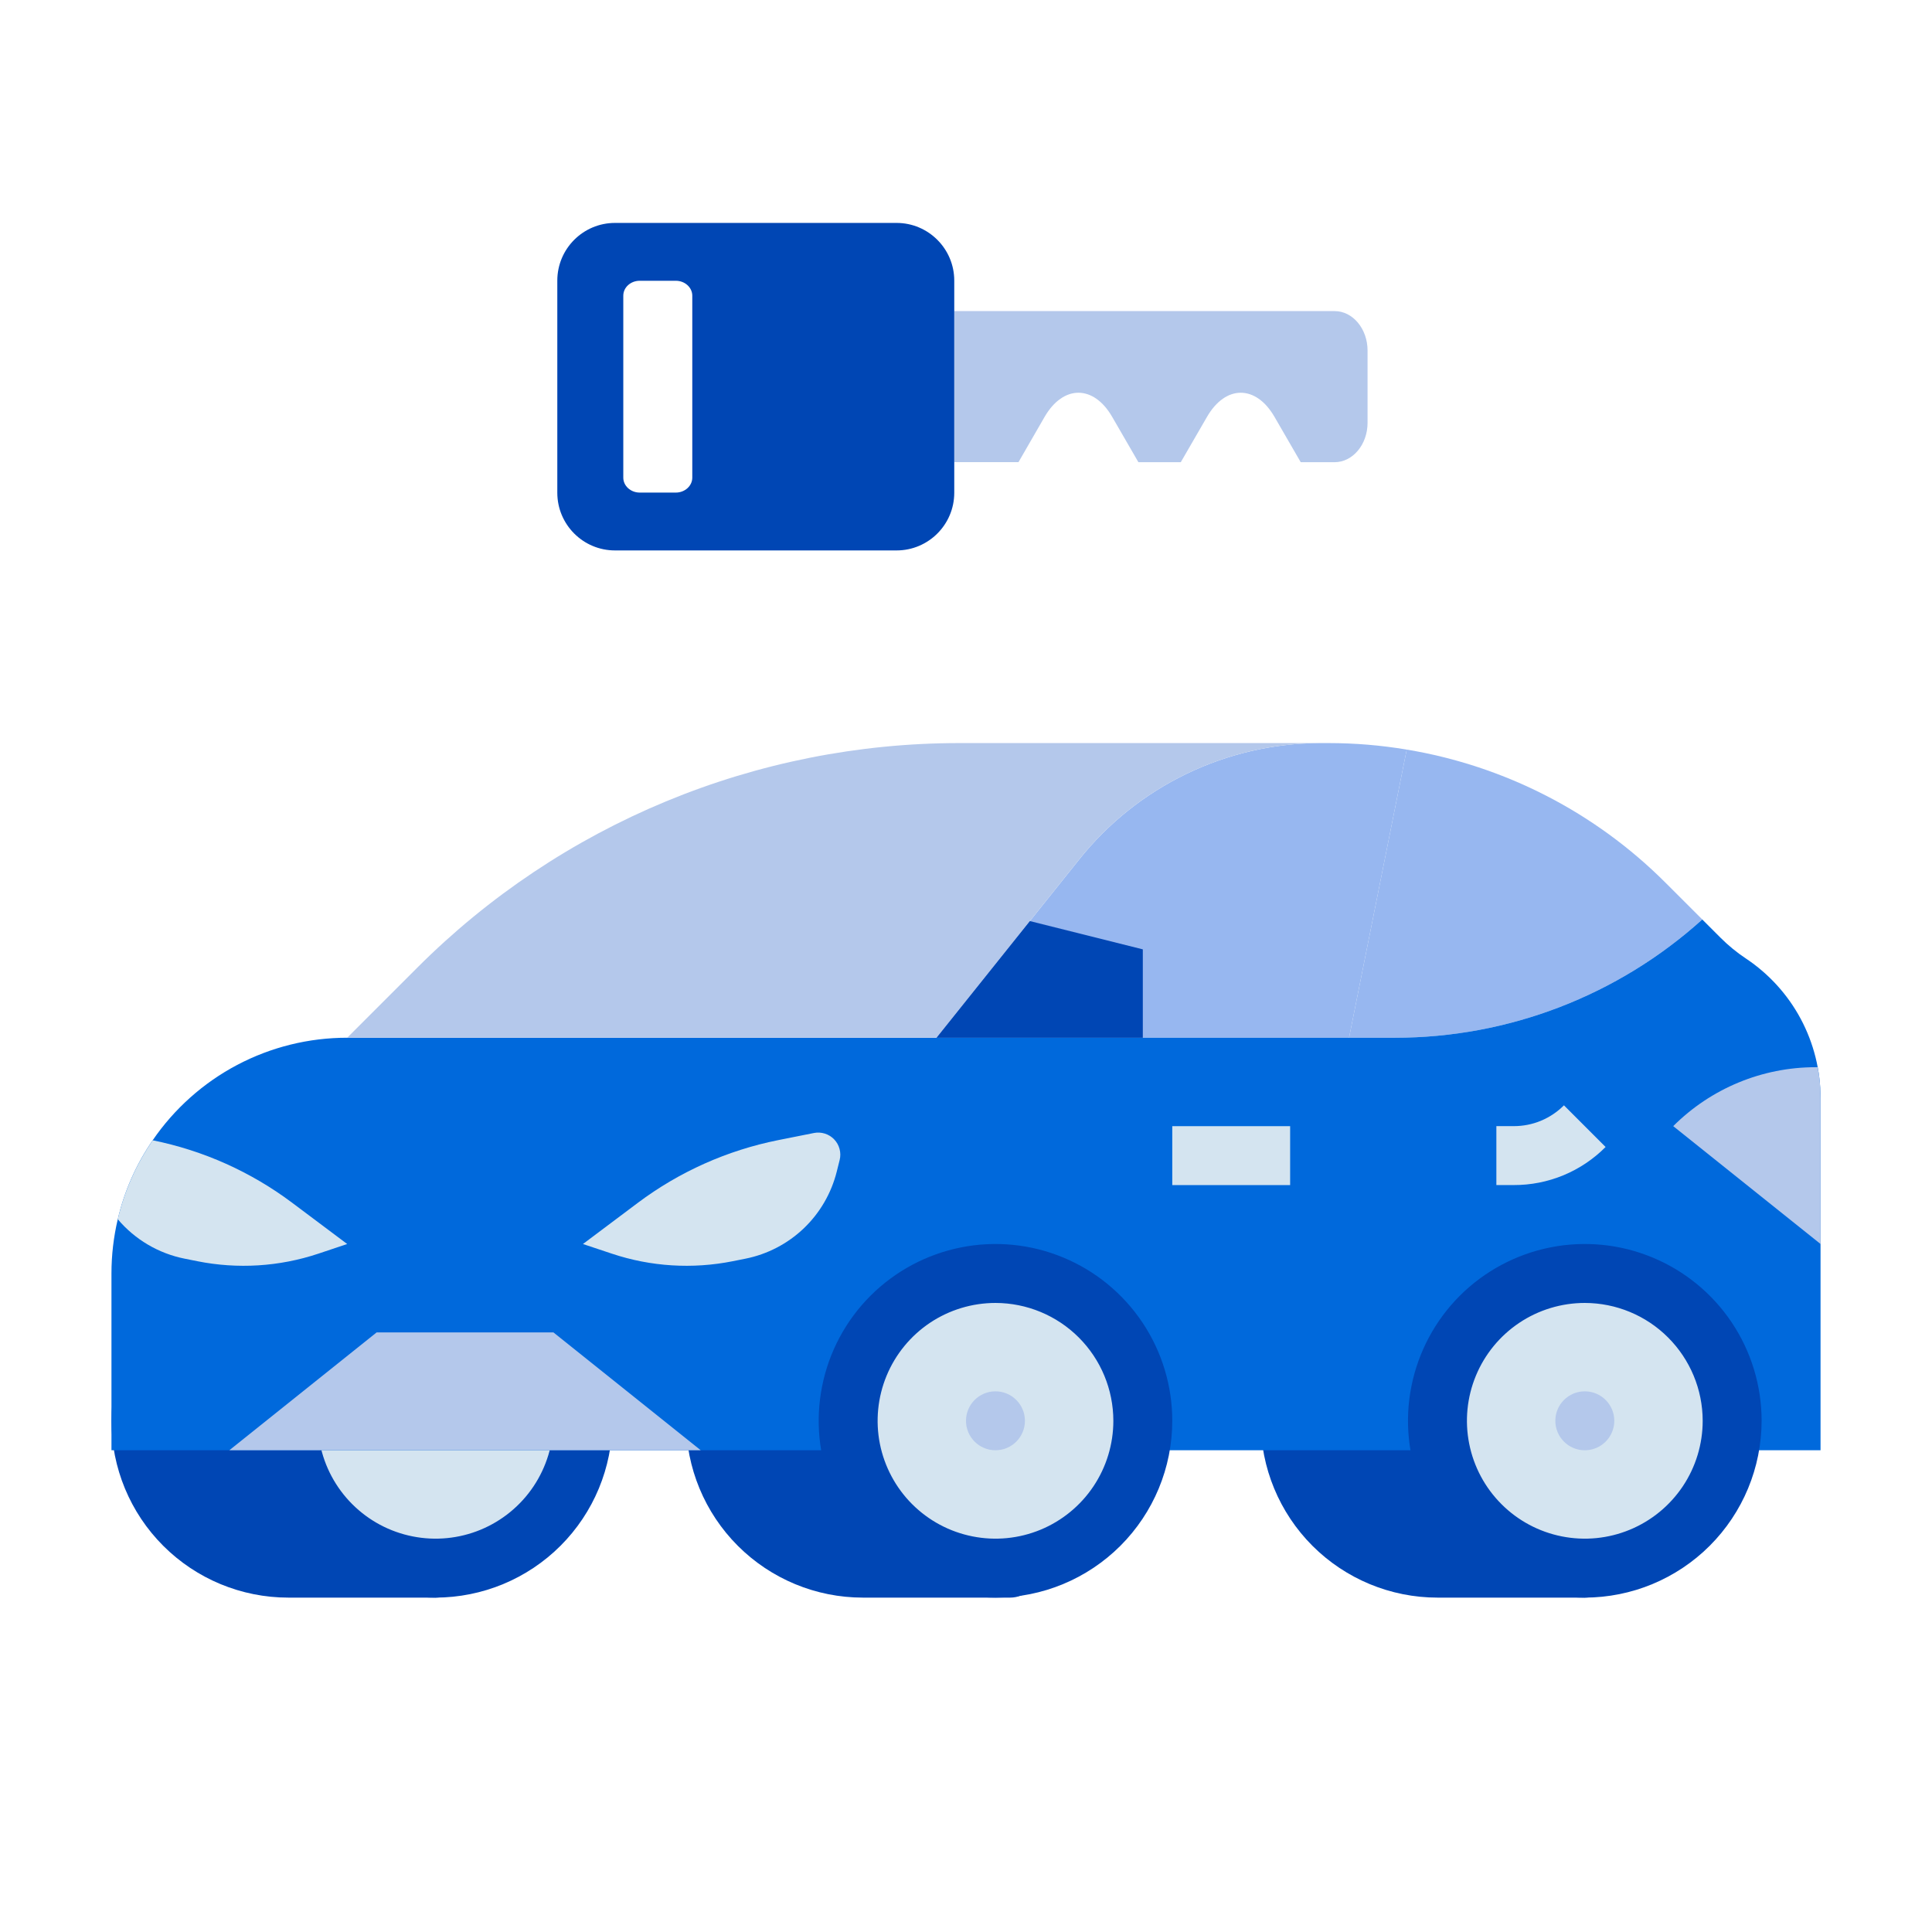 <?xml version="1.0" encoding="UTF-8"?> <svg xmlns="http://www.w3.org/2000/svg" width="52" height="52" viewBox="0 0 52 52" fill="none"><path d="M12.517 34.276V42.207C12.517 42.311 12.497 42.414 12.457 42.51C12.417 42.606 12.359 42.694 12.285 42.767C12.211 42.841 12.124 42.9 12.028 42.939C11.931 42.979 11.828 43 11.724 43H7.759C6.497 43 5.286 42.498 4.394 41.606C3.501 40.714 3 39.503 3 38.241C3 36.979 3.501 35.769 4.394 34.876C5.286 33.984 6.497 33.482 7.759 33.482H11.724C11.828 33.482 11.931 33.503 12.028 33.543C12.124 33.583 12.211 33.641 12.285 33.715C12.359 33.788 12.417 33.876 12.457 33.972C12.497 34.068 12.517 34.171 12.517 34.276Z" fill="#0046B4"></path><path d="M27.982 34.276V42.207C27.982 42.311 27.962 42.414 27.922 42.51C27.882 42.606 27.823 42.694 27.75 42.767C27.676 42.841 27.589 42.9 27.492 42.939C27.396 42.979 27.293 43 27.189 43H23.224C21.961 43 20.751 42.498 19.859 41.606C18.966 40.714 18.465 39.503 18.465 38.241C18.465 36.979 18.966 35.769 19.859 34.876C20.751 33.984 21.961 33.482 23.224 33.482H27.189C27.293 33.482 27.396 33.503 27.492 33.543C27.589 33.583 27.676 33.641 27.75 33.715C27.823 33.788 27.882 33.876 27.922 33.972C27.962 34.068 27.982 34.171 27.982 34.276Z" fill="#0046B4"></path><path d="M43.449 34.276V42.207C43.449 42.311 43.428 42.414 43.389 42.51C43.349 42.606 43.29 42.694 43.217 42.767C43.143 42.841 43.056 42.9 42.959 42.939C42.863 42.979 42.76 43 42.656 43H38.69C37.428 43 36.218 42.498 35.325 41.606C34.433 40.714 33.932 39.503 33.932 38.241C33.932 36.979 34.433 35.769 35.325 34.876C36.218 33.984 37.428 33.482 38.69 33.482H42.656C42.76 33.482 42.863 33.503 42.959 33.543C43.056 33.583 43.143 33.641 43.217 33.715C43.29 33.788 43.349 33.876 43.389 33.972C43.428 34.068 43.449 34.171 43.449 34.276Z" fill="#0046B4"></path><path d="M11.724 42.207C13.914 42.207 15.69 40.431 15.69 38.241C15.69 36.051 13.914 34.276 11.724 34.276C9.534 34.276 7.759 36.051 7.759 38.241C7.759 40.431 9.534 42.207 11.724 42.207Z" fill="#D4E4F0"></path><path d="M11.723 43C10.782 43 9.862 42.721 9.08 42.198C8.297 41.675 7.687 40.932 7.327 40.062C6.967 39.193 6.873 38.236 7.056 37.313C7.24 36.39 7.693 35.542 8.359 34.876C9.024 34.211 9.872 33.758 10.795 33.574C11.718 33.39 12.675 33.484 13.544 33.845C14.414 34.205 15.157 34.815 15.68 35.597C16.203 36.38 16.482 37.3 16.482 38.241C16.481 39.503 15.979 40.712 15.087 41.604C14.195 42.496 12.985 42.998 11.723 43ZM11.723 35.069C11.096 35.069 10.483 35.255 9.961 35.603C9.439 35.952 9.033 36.447 8.793 37.027C8.552 37.607 8.49 38.245 8.612 38.86C8.734 39.475 9.037 40.041 9.48 40.484C9.924 40.928 10.489 41.23 11.105 41.352C11.72 41.475 12.358 41.412 12.938 41.172C13.517 40.932 14.013 40.525 14.361 40.004C14.71 39.482 14.896 38.868 14.896 38.241C14.895 37.4 14.56 36.594 13.966 35.999C13.371 35.404 12.565 35.07 11.723 35.069Z" fill="#0046B4"></path><path d="M37.862 20.175L36.31 27.931H25.207L29.052 23.126C29.828 22.155 30.811 21.371 31.93 20.83C33.049 20.289 34.275 20.006 35.517 20H35.756C36.462 20 37.166 20.058 37.862 20.175Z" fill="#97B7F0"></path><path d="M45.817 24.747C43.549 26.796 40.602 27.931 37.546 27.931H36.31L37.862 20.175C40.5 20.613 42.935 21.865 44.825 23.756L45.817 24.747Z" fill="#97B7F0"></path><path d="M49 29.551V39.034H3V34.276C3 33.784 3.057 33.294 3.17 32.815C3.348 32.055 3.666 31.334 4.109 30.691C4.692 29.84 5.473 29.143 6.385 28.662C7.297 28.181 8.313 27.93 9.345 27.931H37.546C40.602 27.931 43.549 26.796 45.817 24.748L46.305 25.236C46.515 25.446 46.745 25.635 46.992 25.799C47.61 26.211 48.117 26.769 48.467 27.423C48.817 28.078 49 28.808 49 29.551Z" fill="#0069DC"></path><path d="M35.517 20C34.274 20.006 33.049 20.289 31.93 20.83C30.811 21.371 29.828 22.155 29.051 23.126L25.207 27.931H9.345L11.236 26.04C13.151 24.125 15.424 22.606 17.926 21.569C20.428 20.533 23.11 20 25.817 20H35.517Z" fill="#B4C8EB"></path><path d="M21.906 30.495L20.939 30.688C19.572 30.962 18.283 31.538 17.168 32.374L15.69 33.483L16.47 33.743C17.518 34.093 18.638 34.162 19.721 33.946L20.066 33.877C20.655 33.759 21.198 33.476 21.633 33.062C22.067 32.647 22.375 32.118 22.521 31.535L22.599 31.223C22.624 31.125 22.623 31.023 22.597 30.926C22.572 30.829 22.522 30.74 22.453 30.668C22.384 30.595 22.297 30.541 22.201 30.511C22.106 30.481 22.004 30.475 21.906 30.495Z" fill="#D4E4F0"></path><path d="M9.345 33.483L8.564 33.744C7.516 34.093 6.396 34.162 5.313 33.946L4.969 33.877C4.267 33.737 3.633 33.363 3.17 32.816C3.348 32.055 3.667 31.335 4.11 30.691C5.472 30.966 6.756 31.541 7.867 32.375L9.345 33.483Z" fill="#D4E4F0"></path><path d="M25.207 27.931L27.719 24.791L30.759 25.552V27.931H25.207Z" fill="#0046B4"></path><path d="M6.172 39.034L10.137 35.862H14.896L18.861 39.034H6.172Z" fill="#B4C8EB"></path><path d="M30.758 38.241C30.758 39.022 30.528 39.785 30.096 40.436C29.664 41.086 29.049 41.594 28.329 41.897C27.61 42.2 26.816 42.283 26.049 42.137C25.282 41.99 24.576 41.621 24.018 41.074C23.46 40.528 23.076 39.829 22.914 39.066C22.752 38.302 22.818 37.507 23.106 36.781C23.393 36.055 23.889 35.43 24.53 34.985C25.171 34.539 25.93 34.293 26.71 34.277C26.737 34.276 26.765 34.276 26.793 34.276C26.82 34.276 26.848 34.276 26.875 34.277C27.912 34.298 28.9 34.725 29.626 35.467C30.352 36.208 30.758 37.204 30.758 38.241Z" fill="#D4E4F0"></path><path d="M46.62 38.241C46.62 39.022 46.39 39.786 45.958 40.436C45.526 41.086 44.911 41.595 44.192 41.897C43.472 42.2 42.679 42.283 41.912 42.137C41.145 41.99 40.438 41.621 39.88 41.075C39.322 40.528 38.938 39.829 38.776 39.066C38.614 38.302 38.681 37.507 38.968 36.781C39.256 36.055 39.751 35.43 40.392 34.985C41.034 34.539 41.792 34.293 42.573 34.277C42.599 34.276 42.627 34.276 42.655 34.276C42.683 34.276 42.711 34.276 42.737 34.277C43.775 34.298 44.762 34.725 45.488 35.467C46.214 36.208 46.62 37.204 46.62 38.241Z" fill="#D4E4F0"></path><path d="M49.001 29.551V33.483L45.035 30.31C46.051 29.295 47.428 28.724 48.865 28.724H48.924C48.975 28.997 49.001 29.274 49.001 29.551Z" fill="#B4C8EB"></path><path d="M26.793 39.034C27.231 39.034 27.586 38.679 27.586 38.241C27.586 37.803 27.231 37.448 26.793 37.448C26.355 37.448 26 37.803 26 38.241C26 38.679 26.355 39.034 26.793 39.034Z" fill="#B4C8EB"></path><path d="M42.655 39.034C43.093 39.034 43.449 38.679 43.449 38.241C43.449 37.803 43.093 37.448 42.655 37.448C42.217 37.448 41.862 37.803 41.862 38.241C41.862 38.679 42.217 39.034 42.655 39.034Z" fill="#B4C8EB"></path><path d="M40.74 31.896H40.275V30.31H40.74C40.992 30.311 41.241 30.262 41.473 30.166C41.706 30.069 41.916 29.928 42.094 29.75L43.215 30.871C42.891 31.197 42.505 31.456 42.081 31.632C41.656 31.808 41.2 31.898 40.74 31.896Z" fill="#D4E4F0"></path><path d="M31.552 30.311H34.724V31.897H31.552V30.311Z" fill="#D4E4F0"></path><path d="M26.794 43C25.853 43 24.933 42.721 24.15 42.198C23.367 41.675 22.758 40.932 22.397 40.062C22.037 39.193 21.943 38.236 22.127 37.313C22.31 36.39 22.763 35.542 23.429 34.876C24.094 34.211 24.942 33.758 25.865 33.574C26.788 33.39 27.745 33.484 28.615 33.845C29.484 34.205 30.227 34.815 30.75 35.597C31.273 36.38 31.552 37.3 31.552 38.241C31.551 39.503 31.049 40.712 30.157 41.604C29.265 42.496 28.055 42.998 26.794 43ZM26.794 35.069C26.166 35.069 25.553 35.255 25.031 35.603C24.51 35.952 24.103 36.447 23.863 37.027C23.623 37.607 23.56 38.245 23.682 38.86C23.805 39.475 24.107 40.041 24.55 40.484C24.994 40.928 25.559 41.23 26.175 41.352C26.79 41.475 27.428 41.412 28.008 41.172C28.587 40.932 29.083 40.525 29.431 40.004C29.78 39.482 29.966 38.868 29.966 38.241C29.965 37.4 29.631 36.594 29.036 35.999C28.441 35.404 27.635 35.07 26.794 35.069Z" fill="#0046B4"></path><path d="M42.655 43C41.714 43 40.794 42.721 40.011 42.198C39.229 41.675 38.619 40.932 38.259 40.062C37.898 39.193 37.804 38.236 37.988 37.313C38.172 36.39 38.625 35.542 39.29 34.876C39.956 34.211 40.804 33.758 41.727 33.574C42.65 33.39 43.607 33.484 44.476 33.845C45.346 34.205 46.089 34.815 46.612 35.597C47.135 36.38 47.414 37.3 47.414 38.241C47.412 39.503 46.91 40.712 46.018 41.604C45.126 42.496 43.917 42.998 42.655 43ZM42.655 35.069C42.028 35.069 41.414 35.255 40.893 35.603C40.371 35.952 39.964 36.447 39.724 37.027C39.484 37.607 39.421 38.245 39.544 38.86C39.666 39.475 39.968 40.041 40.412 40.484C40.855 40.928 41.421 41.23 42.036 41.352C42.652 41.475 43.289 41.412 43.869 41.172C44.449 40.932 44.944 40.525 45.293 40.004C45.642 39.482 45.828 38.868 45.828 38.241C45.827 37.4 45.492 36.594 44.897 35.999C44.303 35.404 43.496 35.07 42.655 35.069Z" fill="#0046B4"></path><path d="M27.412 12.44C27.67 11.993 27.918 11.563 28.115 11.221C28.617 10.354 29.435 10.354 29.935 11.221C30.134 11.563 30.38 11.992 30.64 12.44H31.781C32.039 11.993 32.287 11.563 32.486 11.221C32.986 10.354 33.804 10.354 34.304 11.221C34.503 11.563 34.751 11.992 35.009 12.44H35.921C36.409 12.44 36.808 11.965 36.808 11.379V9.434C36.808 8.85 36.41 8.373 35.921 8.373H25.684V12.439H27.412V12.44Z" fill="#B4C8EB"></path><path d="M24.131 6H16.553C15.695 6 15 6.696 15 7.553V13.262C15 14.119 15.695 14.815 16.553 14.815H24.131C24.988 14.815 25.684 14.12 25.684 13.262V12.44V8.373V7.553C25.684 6.696 24.988 6 24.131 6ZM18.633 12.856C18.633 13.077 18.434 13.258 18.19 13.258H17.219C16.973 13.258 16.776 13.076 16.776 12.856V7.959C16.776 7.736 16.973 7.557 17.219 7.557H18.19C18.434 7.557 18.633 7.737 18.633 7.959V12.856Z" fill="#0046B4"></path></svg> 